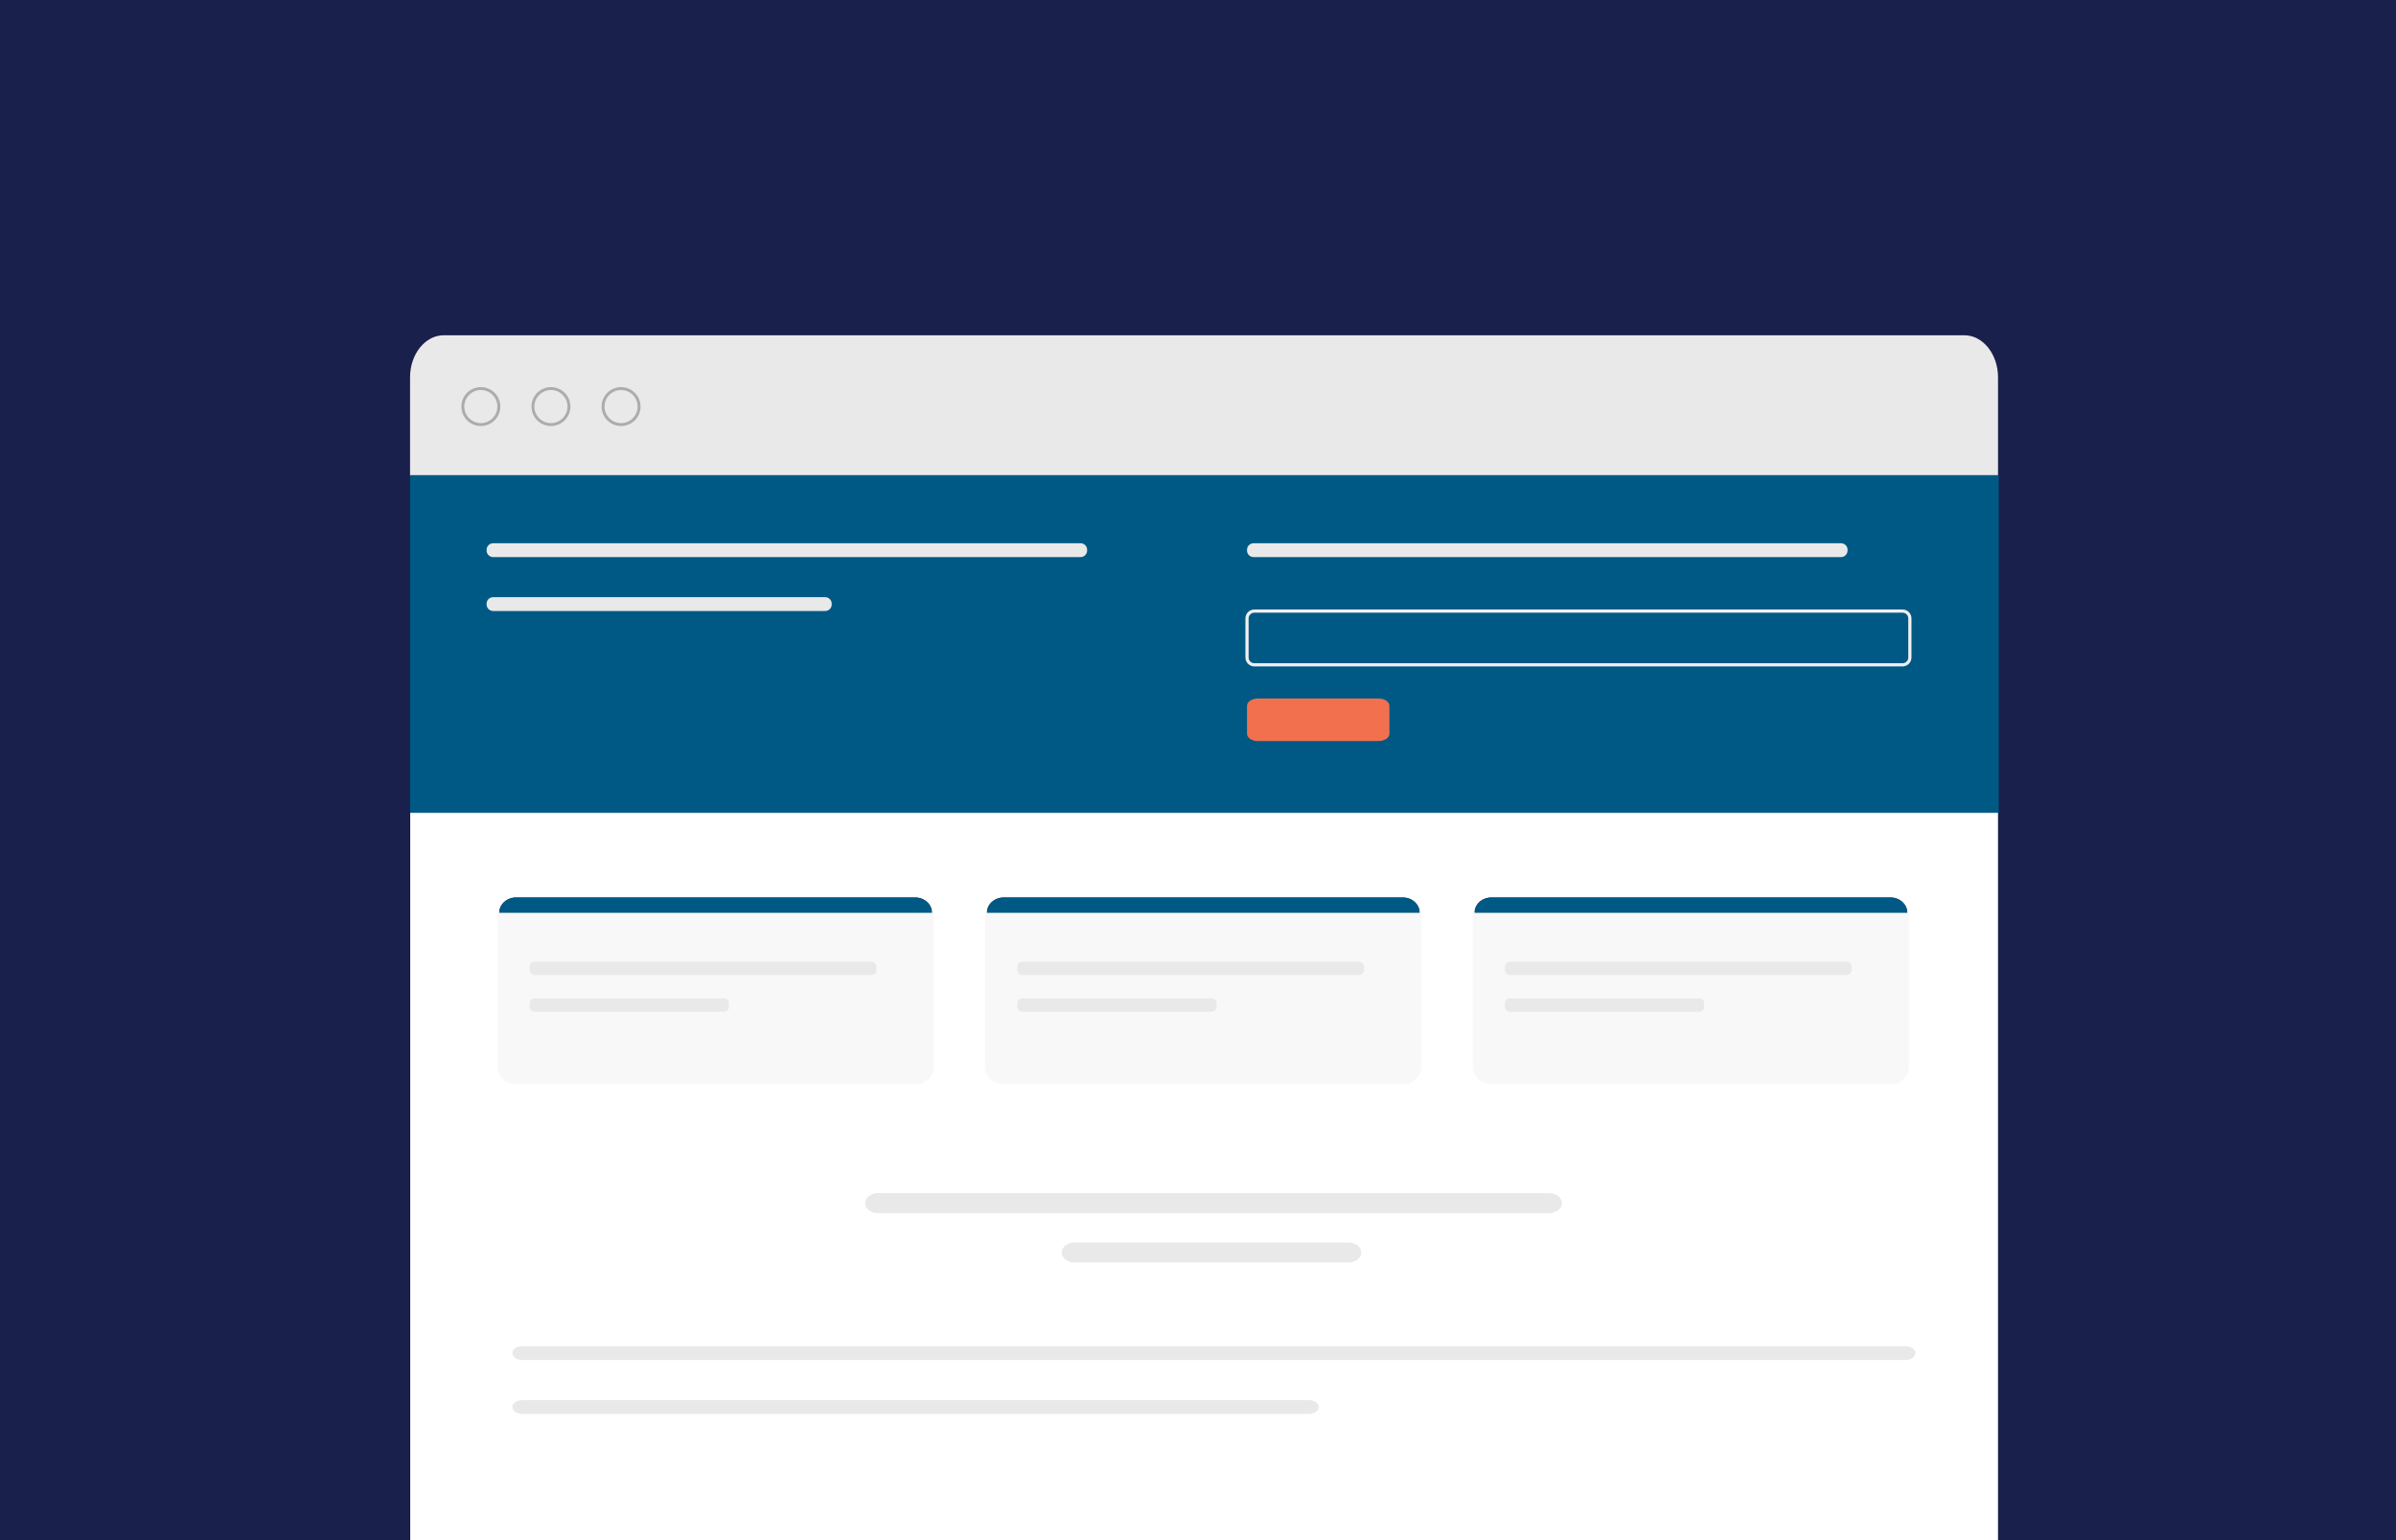 <?xml version="1.0" encoding="UTF-8"?>
<svg id="Layer_1" data-name="Layer 1" xmlns="http://www.w3.org/2000/svg" viewBox="0 0 700 450">
  <defs>
    <style>
      .cls-1 {
        fill: #005984;
      }

      .cls-2 {
        stroke: #efefef;
        stroke-width: .932px;
      }

      .cls-2, .cls-3 {
        fill: none;
      }

      .cls-2, .cls-3, .cls-4 {
        stroke-miterlimit: 10;
      }

      .cls-5 {
        fill: #19204b;
      }

      .cls-3 {
        stroke: #acacac;
        stroke-width: .853px;
      }

      .cls-6 {
        fill: #fff;
      }

      .cls-4 {
        fill: #f8f8f8;
        stroke: #f8f8f8;
      }

      .cls-7 {
        fill: #e9e9e9;
      }

      .cls-8 {
        fill: #f3704f;
      }
    </style>
  </defs>
  <rect class="cls-5" width="700" height="450"/>
  <g>
    <path class="cls-7" d="M583.73,138.95v-28.72c0-6.75-4.42-12.27-9.82-12.27H129.62c-5.4,0-9.82,5.52-9.82,12.27v28.88h.05l463.88-.16Z"/>
    <path class="cls-6" d="M583.73,194.45v-55.5l-463.88.17v310.88h463.88v-255.55ZM288.33,311.82v-45.12c0-2.46,2.2-4.48,4.9-4.48h116.62c2.7,0,4.9,2.01,4.9,4.48v45.12c0,2.45-2.2,4.45-4.9,4.45h-116.62c-2.7-.01-4.9-2-4.9-4.45ZM430.8,311.82v-45.12c0-2.46,2.2-4.48,4.9-4.48h116.62c2.7,0,4.9,2.01,4.9,4.48v45.12c0,2.45-2.2,4.45-4.9,4.45h-116.62c-2.7-.01-4.9-2-4.9-4.45ZM272.28,311.82c0,2.45-2.2,4.45-4.9,4.45h-116.62c-2.7,0-4.9-2-4.9-4.45v-45.12c0-2.46,2.2-4.48,4.9-4.48h116.62c2.7,0,4.9,2.01,4.9,4.48v45.12ZM119.97,139.12h463.72v97.65H119.97v-97.65Z"/>
    <path class="cls-1" d="M583.93,237.5v-98.68H119.82v98.68h464.11Z"/>
    <path class="cls-7" d="M559.62,395.36c0-1.11-1.31-2.02-2.91-2.02H152.6c-1.6,0-2.91.91-2.91,2.02s1.31,2.02,2.91,2.02h404.11c1.6 0,2.91-.91,2.91-2.02Z"/>
    <path class="cls-7" d="M149.69,411.11c0,1.11,1.31,2.02,2.91,2.02h229.77c1.6,0,2.91-.91,2.91-2.02s-1.31-2.02-2.91-2.02h-229.77c-1.6,0-2.91.91-2.91,2.02Z"/>
    <path class="cls-7" d="M252.74,351.53c0,1.6,1.71,2.92,3.8,2.92h196.01c2.09,0,3.8-1.31,3.8-2.92s-1.71-2.92-3.8-2.92h-196.01c-2.09.01-3.8,1.32-3.8,2.92Z"/>
    <path class="cls-7" d="M393.91,368.87c2.09,0,3.8-1.31,3.8-2.92s-1.71-2.92-3.8-2.92h-79.93c-2.09,0-3.8,1.31-3.8,2.92s1.71,2.92,3.8,2.92h79.93Z"/>
    <path class="cls-4" d="M145.86,311.82c0,2.45,2.2,4.45,4.9,4.45h116.62c2.7,0,4.9-2,4.9-4.45v-45.12h-126.42v45.12Z"/>
    <path class="cls-1" d="M267.38,262.22h-116.62c-2.7,0-4.9,2.01-4.9,4.48h126.42c0-2.47-2.2-4.48-4.9-4.48Z"/>
    <path class="cls-4" d="M409.85,316.26c2.7,0,4.9-2,4.9-4.45v-45.12h-126.42v45.12c0,2.45,2.2,4.45,4.9,4.45h116.62Z"/>
    <path class="cls-1" d="M409.85,262.22h-116.62c-2.7,0-4.9,2.01-4.9,4.48h126.42c0-2.47-2.2-4.48-4.9-4.48Z"/>
    <path class="cls-4" d="M552.32,316.26c2.7,0,4.9-2,4.9-4.45v-45.12h-126.42v45.12c0,2.45,2.2,4.45,4.9,4.45h116.62Z"/>
    <path class="cls-1" d="M552.32,262.22h-116.62c-2.7,0-4.9,2.01-4.9,4.48h126.42c-0-2.47-2.2-4.48-4.9-4.48Z"/>
  </g>
  <path class="cls-2" d="M557.98,192.11c0,1.18-.96,2.14-2.14,2.14h-189.38c-1.18,0-2.14-.96-2.14-2.14v-11.42c0-1.18.96-2.14,2.14-2.14h189.38c1.18,0,2.14.96,2.14,2.14v11.42Z"/>
  <g>
    <circle class="cls-3" cx="140.48" cy="118.79" r="5.26"/>
    <circle class="cls-3" cx="160.96" cy="118.79" r="5.26"/>
    <circle class="cls-3" cx="181.45" cy="118.79" r="5.26"/>
  </g>
  <path class="cls-7" d="M142.16,160.87c0,1.05.86,1.9,1.9,1.9h171.65c1.05,0,1.9-.86,1.9-1.9v-.24c0-1.05-.86-1.9-1.9-1.9h-171.65c-1.05,0-1.9.86-1.9,1.9v.24Z"/>
  <path class="cls-7" d="M142.16,176.62c0,1.05.86,1.9,1.9,1.9h97.03c1.05,0,1.9-.86,1.9-1.9v-.24c0-1.05-.86-1.9-1.9-1.9h-97.03c-1.05,0-1.9.86-1.9,1.9v.24Z"/>
  <path class="cls-7" d="M539.78,160.63c0-1.05-.86-1.9-1.9-1.9h-171.66c-1.05,0-1.9.86-1.9,1.9v.24c0,1.05.86,1.9,1.9,1.9h171.65c1.05,0,1.9-.86,1.9-1.9v-.24h.01Z"/>
  <path class="cls-8" d="M367.51,216.52h35.22c1.75,0,3.19-.95,3.19-2.12v-8.19c0-1.16-1.43-2.12-3.19-2.12h-35.22c-1.75,0-3.19.95-3.19,2.12v8.19c0,1.17,1.43,2.12,3.19,2.12Z"/>
  <path class="cls-7" d="M256.03,282.41c0-.78-.64-1.42-1.42-1.42h-98.44c-.78,0-1.42.64-1.42,1.42v1.08c0,.78.64,1.42,1.42,1.42h98.44c.78,0,1.42-.64,1.42-1.42v-1.08Z"/>
  <path class="cls-7" d="M212.95,293.12c0-.78-.64-1.42-1.42-1.42h-55.36c-.78,0-1.42.64-1.42,1.42v1.08c0,.78.64,1.42,1.42,1.42h55.36c.78,0,1.42-.64,1.42-1.42v-1.08Z"/>
  <path class="cls-7" d="M398.5,282.41c0-.78-.64-1.42-1.42-1.42h-98.44c-.78,0-1.42.64-1.42,1.42v1.08c0,.78.64,1.42,1.42,1.42h98.44c.78,0,1.42-.64,1.42-1.42v-1.08Z"/>
  <path class="cls-7" d="M355.42,293.12c0-.78-.64-1.42-1.42-1.42h-55.36c-.78,0-1.42.64-1.42,1.42v1.08c0,.78.64,1.42,1.42,1.42h55.36c.78,0,1.42-.64,1.42-1.42v-1.08Z"/>
  <path class="cls-7" d="M540.97,282.41c0-.78-.64-1.42-1.42-1.42h-98.45c-.78,0-1.42.64-1.42,1.42v1.08c0,.78.64,1.42,1.42,1.42h98.44c.78,0,1.42-.64,1.42-1.42v-1.08h.01Z"/>
  <path class="cls-7" d="M497.89,293.12c0-.78-.64-1.42-1.42-1.42h-55.37c-.78,0-1.42.64-1.42,1.42v1.08c0,.78.64,1.42,1.42,1.42h55.36c.78,0,1.42-.64,1.42-1.42v-1.08h.01Z"/>
</svg>